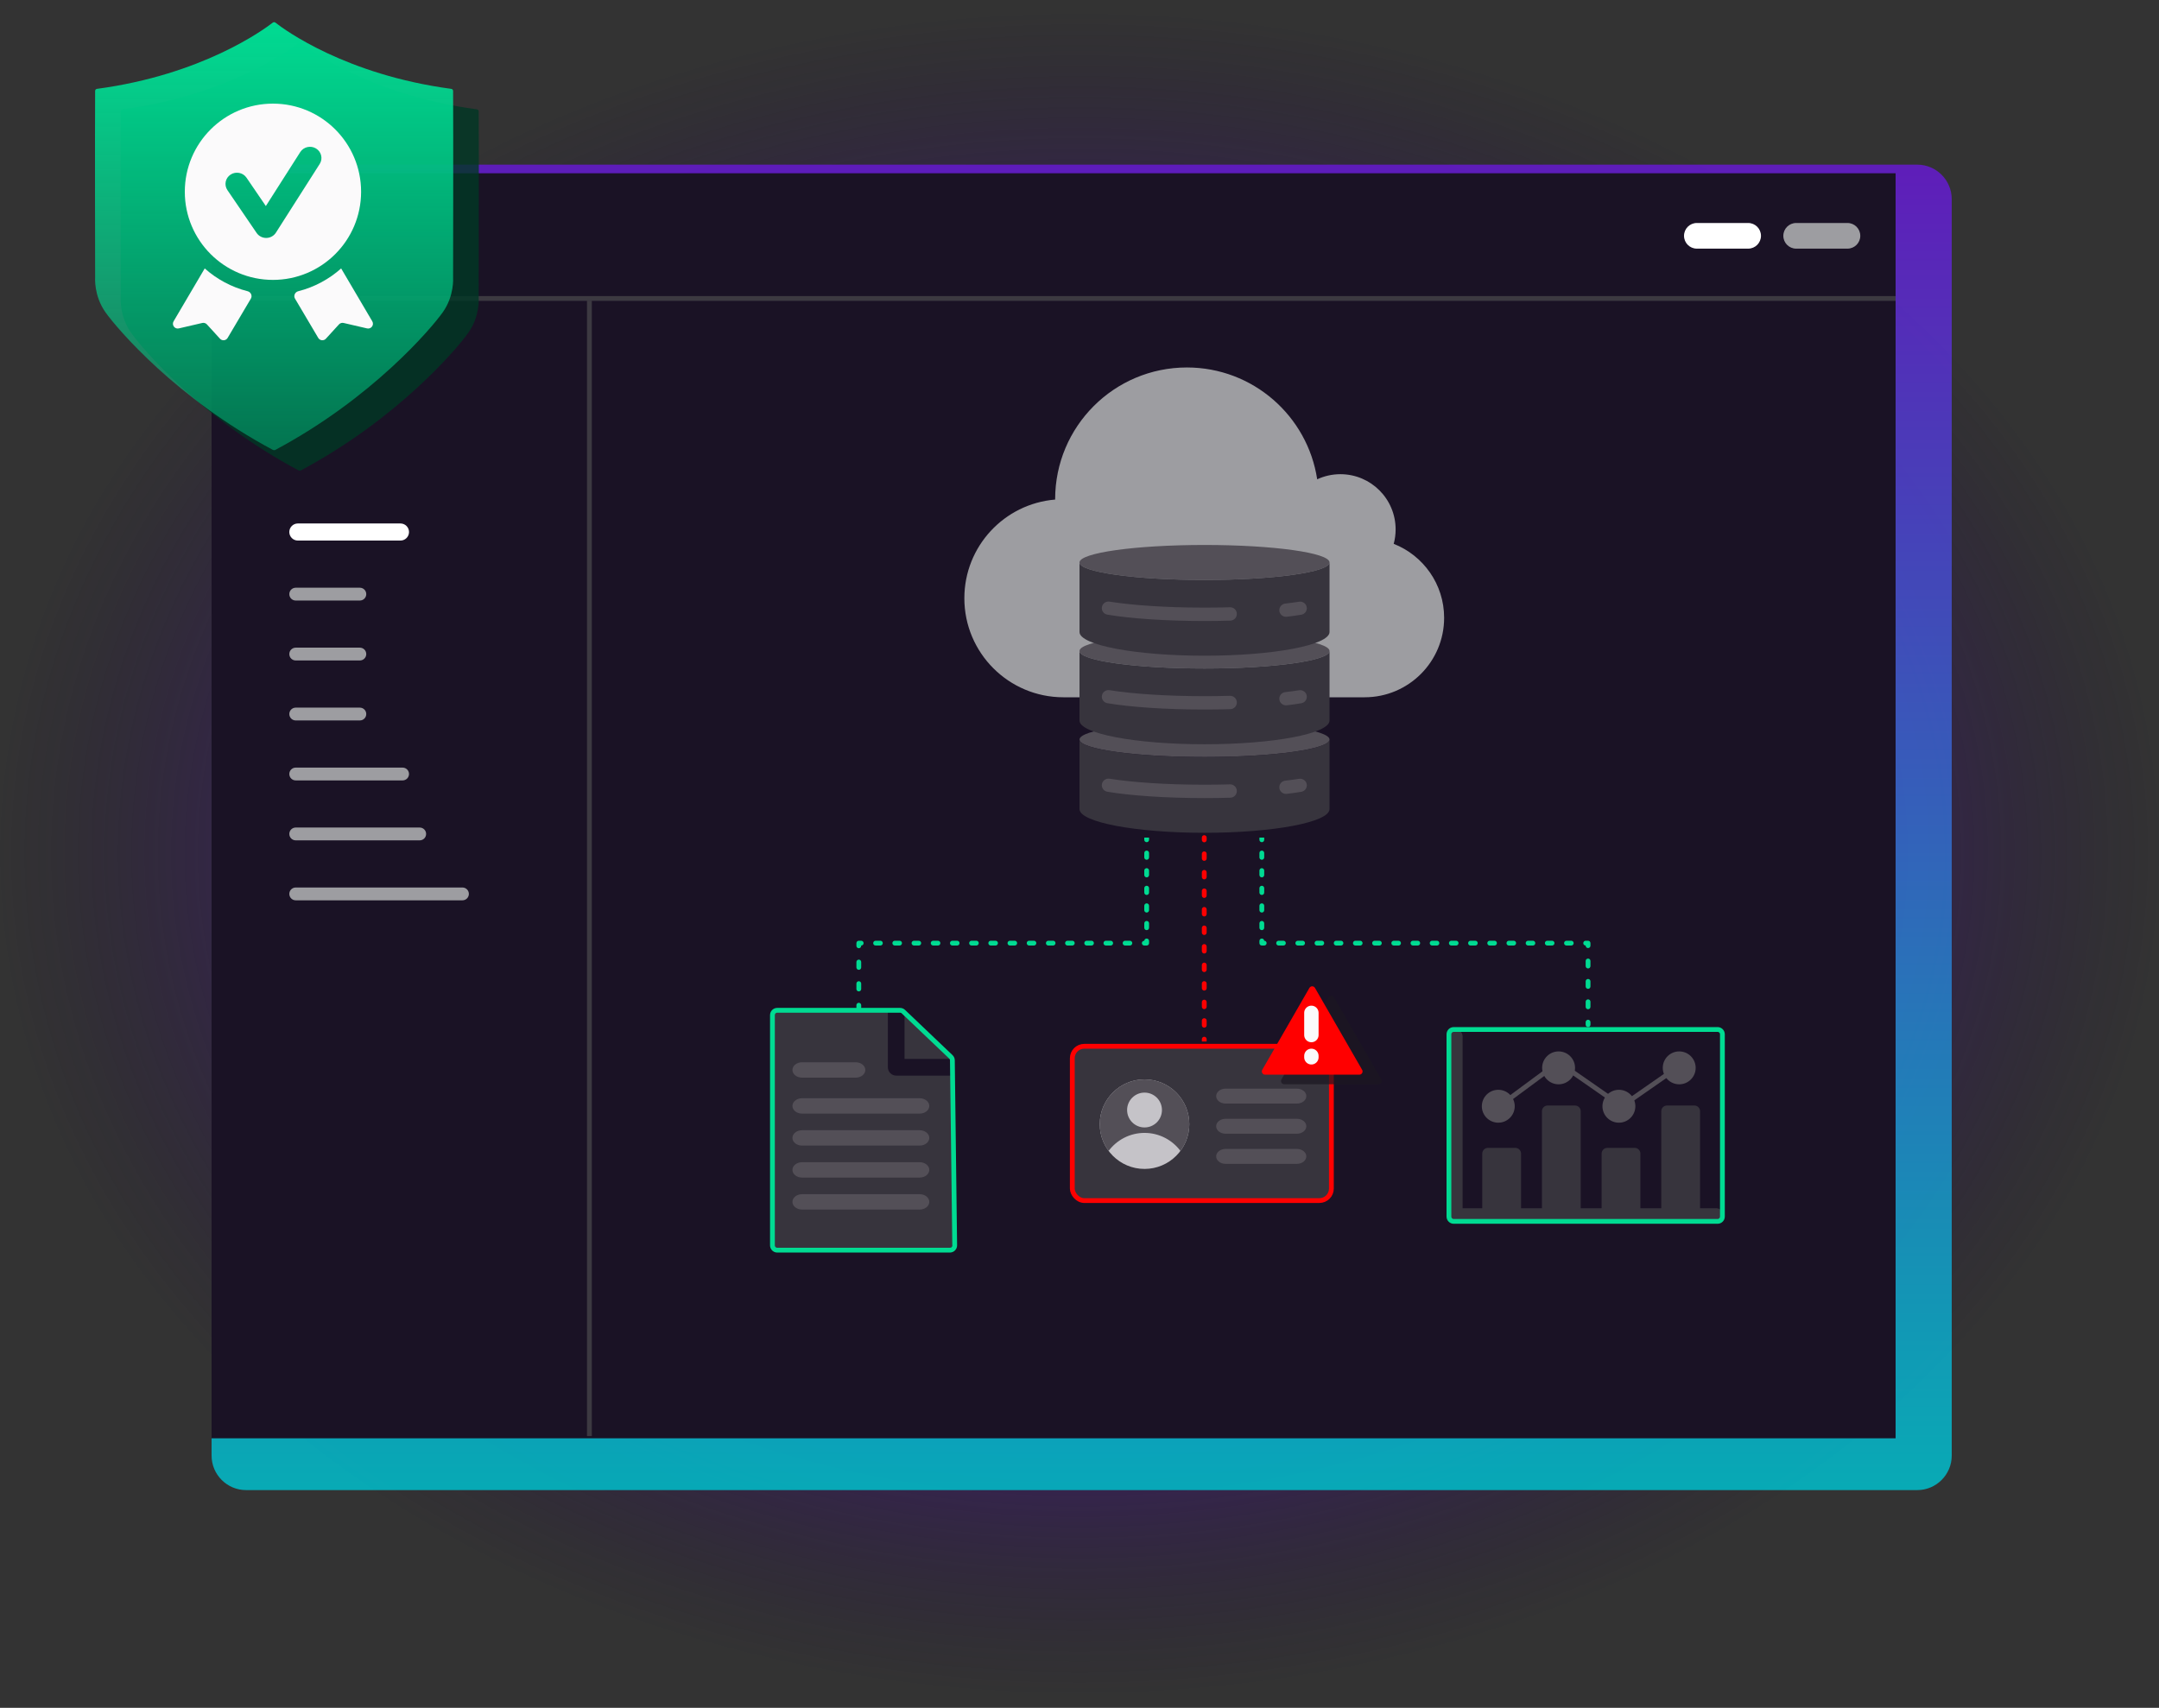 <svg width="450" height="356" viewBox="0 0 450 356" fill="none" xmlns="http://www.w3.org/2000/svg">
<rect x="0" y="0" width="450" height="356" fill="#333333" stroke="none"/>
<path d="M225 354.782C349.264 354.782 450 275.589 450 177.9C450 80.211 349.264 1.019 225 1.019C100.736 1.019 0 80.211 0 177.9C0 275.589 100.736 354.782 225 354.782Z" fill="url(#paint0_radial_2161_46398)"/>
<path opacity="0.85" d="M399.6 34.319H51.3C47.324 34.319 44.1 37.542 44.1 41.519V303.419C44.1 307.395 47.324 310.619 51.3 310.619H399.6C403.576 310.619 406.8 307.395 406.8 303.419V41.519C406.8 37.542 403.576 34.319 399.6 34.319Z" fill="url(#paint1_linear_2161_46398)"/>
<path d="M395.1 36.119H44.1V299.819H395.1V36.119Z" fill="#1A1225"/>
<path d="M364.366 46.483H353.673C352.197 46.483 351 47.68 351 49.157C351 50.633 352.197 51.83 353.673 51.83H364.366C365.843 51.83 367.04 50.633 367.04 49.157C367.04 47.68 365.843 46.483 364.366 46.483Z" fill="white"/>
<path d="M385.066 46.483H374.373C372.897 46.483 371.7 47.68 371.7 49.157C371.7 50.633 372.897 51.83 374.373 51.83H385.066C386.543 51.83 387.74 50.633 387.74 49.157C387.74 47.68 386.543 46.483 385.066 46.483Z" fill="#9D9DA1"/>
<path d="M83.468 109.119H62.082C61.098 109.119 60.3 109.917 60.3 110.901C60.3 111.885 61.098 112.683 62.082 112.683H83.468C84.453 112.683 85.251 111.885 85.251 110.901C85.251 109.917 84.453 109.119 83.468 109.119Z" fill="white"/>
<path d="M75.003 122.512H61.637C60.898 122.512 60.3 123.11 60.3 123.848C60.3 124.587 60.898 125.185 61.637 125.185H75.003C75.741 125.185 76.34 124.587 76.34 123.848C76.34 123.11 75.741 122.512 75.003 122.512Z" fill="#9D9DA1"/>
<path d="M75.003 135.005H61.637C60.898 135.005 60.3 135.604 60.3 136.342C60.3 137.08 60.898 137.679 61.637 137.679H75.003C75.741 137.679 76.34 137.08 76.34 136.342C76.34 135.604 75.741 135.005 75.003 135.005Z" fill="#9D9DA1"/>
<path d="M75.003 147.507H61.637C60.898 147.507 60.3 148.106 60.3 148.844C60.3 149.582 60.898 150.181 61.637 150.181H75.003C75.741 150.181 76.34 149.582 76.34 148.844C76.34 148.106 75.741 147.507 75.003 147.507Z" fill="#9D9DA1"/>
<path d="M83.914 160.009H61.637C60.898 160.009 60.3 160.607 60.3 161.345C60.3 162.084 60.898 162.682 61.637 162.682H83.914C84.652 162.682 85.251 162.084 85.251 161.345C85.251 160.607 84.652 160.009 83.914 160.009Z" fill="#9D9DA1"/>
<path d="M87.478 172.502H61.637C60.898 172.502 60.3 173.1 60.3 173.839C60.3 174.577 60.898 175.175 61.637 175.175H87.478C88.216 175.175 88.815 174.577 88.815 173.839C88.815 173.1 88.216 172.502 87.478 172.502Z" fill="#9D9DA1"/>
<path d="M96.389 185.003H61.637C60.898 185.003 60.3 185.601 60.3 186.34C60.3 187.078 60.898 187.676 61.637 187.676H96.389C97.127 187.676 97.726 187.078 97.726 186.34C97.726 185.601 97.127 185.003 96.389 185.003Z" fill="#9D9DA1"/>
<path d="M395.1 62.219H44.1" stroke="#3C3941"/>
<path d="M122.85 62.669V299.369" stroke="#3C3941"/>
<path opacity="0.8" d="M62.259 98.064C62.404 98.126 62.571 98.126 62.695 98.064C82.866 87.313 95.198 72.777 97.63 69.346C100.063 65.915 99.772 62.13 99.772 62.13C99.772 62.13 99.835 32.103 99.772 23.224C99.772 22.995 99.606 22.808 99.377 22.787C77.48 19.855 64.713 10.539 62.737 8.979C62.571 8.855 62.363 8.855 62.196 8.979C60.2 10.518 47.432 19.855 25.556 22.787C25.328 22.808 25.161 22.995 25.161 23.224C25.099 32.082 25.161 62.13 25.161 62.13C25.161 62.13 24.87 65.894 27.303 69.346C29.736 72.777 42.067 87.313 62.238 98.064H62.259Z" fill="#003725"/>
<path d="M56.925 93.797C57.071 93.859 57.237 93.859 57.362 93.797C77.533 83.046 89.864 68.511 92.297 65.08C94.73 61.648 94.439 57.864 94.439 57.864C94.439 57.864 94.501 27.836 94.439 18.957C94.439 18.728 94.273 18.541 94.044 18.52C72.147 15.588 59.379 6.272 57.404 4.713C57.237 4.588 57.029 4.588 56.863 4.713C54.867 6.252 42.099 15.588 20.223 18.52C19.994 18.541 19.828 18.728 19.828 18.957C19.765 27.816 19.828 57.864 19.828 57.864C19.828 57.864 19.537 61.628 21.97 65.08C24.403 68.511 36.734 83.046 56.905 93.797H56.925Z" fill="url(#paint2_linear_2161_46398)"/>
<path fill-rule="evenodd" clip-rule="evenodd" d="M75.263 39.973C75.263 50.12 67.038 58.345 56.891 58.345C46.744 58.345 38.519 50.12 38.519 39.973C38.519 29.826 46.744 21.601 56.891 21.601C67.038 21.601 75.263 29.826 75.263 39.973ZM66.638 34.174C67.336 33.078 66.994 31.637 65.874 30.954C64.753 30.272 63.279 30.607 62.581 31.702L55.41 42.952L51.379 37.04C50.647 35.966 49.163 35.676 48.065 36.392C46.966 37.107 46.669 38.558 47.402 39.632L53.489 48.56C53.94 49.221 54.703 49.612 55.515 49.6C56.327 49.588 57.077 49.174 57.507 48.5L66.638 34.174Z" fill="#FBFAFB"/>
<path d="M42.67 55.951C42.671 55.951 42.671 55.952 42.671 55.953L36.182 66.977C35.736 67.734 36.414 68.657 37.27 68.458L42.162 67.322C42.514 67.241 42.883 67.355 43.127 67.622L45.848 70.603C46.301 71.099 47.105 71.016 47.447 70.437L52.289 62.249C52.643 61.65 52.292 60.88 51.617 60.709C48.243 59.855 45.19 58.2 42.669 55.954C42.668 55.953 42.668 55.951 42.67 55.951Z" fill="#FBFAFB"/>
<path d="M71.107 55.951C71.108 55.951 71.108 55.953 71.108 55.954C68.586 58.2 65.533 59.855 62.159 60.709C61.484 60.88 61.133 61.65 61.487 62.249L66.329 70.437C66.671 71.016 67.475 71.099 67.928 70.603L70.65 67.622C70.894 67.355 71.262 67.241 71.614 67.322L76.506 68.458C77.362 68.657 78.04 67.734 77.594 66.977L71.105 55.953C71.105 55.952 71.106 55.951 71.107 55.951Z" fill="#FBFAFB"/>
<rect x="223.5" y="218.1" width="54" height="32.162" rx="2.5" fill="#37343D" stroke="#FF0000"/>
<path d="M238.554 243.669C243.708 243.669 247.887 239.491 247.887 234.336C247.887 229.182 243.708 225.004 238.554 225.004C233.4 225.004 229.222 229.182 229.222 234.336C229.222 239.491 233.4 243.669 238.554 243.669Z" fill="#C5C3C8"/>
<path d="M238.554 236.158C241.616 236.158 244.334 237.635 246.038 239.912C247.198 238.355 247.887 236.425 247.887 234.333C247.887 229.182 243.709 225.004 238.554 225.004C233.4 225.004 229.222 229.182 229.222 234.336C229.222 236.425 229.91 238.358 231.071 239.912C232.774 237.632 235.492 236.158 238.554 236.158ZM238.554 227.757C240.56 227.757 242.186 229.384 242.186 231.389C242.186 233.395 240.56 235.021 238.554 235.021C236.549 235.021 234.922 233.395 234.922 231.389C234.922 229.384 236.549 227.757 238.554 227.757Z" fill="#534F57"/>
<path d="M270.316 226.933H255.446C254.364 226.933 253.486 227.629 253.486 228.488C253.486 229.347 254.364 230.043 255.446 230.043H270.316C271.398 230.043 272.276 229.347 272.276 228.488C272.276 227.629 271.398 226.933 270.316 226.933Z" fill="#534F57"/>
<path d="M270.316 239.5H255.446C254.364 239.5 253.486 240.197 253.486 241.056C253.486 241.915 254.364 242.611 255.446 242.611H270.316C271.398 242.611 272.276 241.915 272.276 241.056C272.276 240.197 271.398 239.5 270.316 239.5Z" fill="#534F57"/>
<path d="M270.316 233.217H255.446C254.364 233.217 253.486 233.913 253.486 234.772C253.486 235.631 254.364 236.328 255.446 236.328H270.316C271.398 236.328 272.276 235.631 272.276 234.772C272.276 233.913 271.398 233.217 270.316 233.217Z" fill="#534F57"/>
<path d="M290.491 113.365C290.749 112.406 290.89 111.398 290.89 110.359C290.89 104.001 285.736 98.847 279.378 98.847C277.65 98.847 276.012 99.231 274.541 99.912C272.538 86.714 261.143 76.6 247.388 76.6C232.219 76.6 219.923 88.897 219.923 104.066C219.923 104.09 219.923 104.114 219.923 104.138C209.327 105.012 201 113.887 201 124.707C201 136.108 210.243 145.35 221.643 145.35H284.433C293.583 145.35 301 137.933 301 128.784C301 121.772 296.643 115.783 290.491 113.365Z" fill="#9D9DA1"/>
<path d="M357.718 251.862H354.344V231.636C354.344 230.98 353.813 230.449 353.157 230.449H347.445C346.789 230.449 346.258 230.98 346.258 231.636V251.862H341.907V240.467C341.907 239.811 341.376 239.28 340.72 239.28H335.009C334.353 239.28 333.822 239.811 333.822 240.467V251.862H329.469V231.636C329.469 230.98 328.938 230.449 328.282 230.449H322.572C321.916 230.449 321.384 230.98 321.384 231.636V251.862H317.032V240.467C317.032 239.811 316.501 239.28 315.845 239.28H310.134C309.478 239.28 308.947 239.811 308.947 240.467V251.862H304.847V216.025C304.85 215.238 304.212 214.6 303.425 214.6C302.638 214.6 302 215.238 302 216.025V253.287C302 254.074 302.638 254.712 303.425 254.712H357.718C358.505 254.712 359.143 254.074 359.143 253.287C359.143 252.5 358.505 251.862 357.718 251.862Z" fill="#37343D"/>
<path d="M311.714 231.171L324.28 221.883C324.625 221.629 325.094 221.622 325.446 221.867L337.429 230.203C337.772 230.441 338.228 230.441 338.571 230.203L351.143 221.457" stroke="#534F57" stroke-linecap="round"/>
<circle cx="312.286" cy="230.6" r="3.429" fill="#534F57"/>
<circle cx="324.857" cy="222.6" r="3.429" fill="#534F57"/>
<circle cx="337.429" cy="230.6" r="3.429" fill="#534F57"/>
<circle cx="350" cy="222.6" r="3.429" fill="#534F57"/>
<path d="M186.798 224.216C185.837 224.216 185.06 223.438 185.06 222.478V210.6H162.738C161.778 210.6 161 211.378 161 212.338V258.862C161 259.822 161.778 260.6 162.738 260.6H196.937C197.898 260.6 198.675 259.822 198.675 258.862V224.216H186.798Z" fill="#37343D"/>
<path d="M198.165 220.381L188.894 211.111C188.788 211.004 188.663 210.918 188.534 210.842V220.742H198.434C198.358 220.613 198.274 220.488 198.165 220.381Z" fill="#37343D"/>
<path d="M178.34 221.434H167.186C166.071 221.434 165.167 222.151 165.167 223.036C165.167 223.921 166.071 224.639 167.186 224.639H178.34C179.455 224.639 180.359 223.921 180.359 223.036C180.359 222.151 179.455 221.434 178.34 221.434Z" fill="#534F57"/>
<path d="M191.673 228.934H167.186C166.071 228.934 165.167 229.651 165.167 230.536C165.167 231.421 166.071 232.139 167.186 232.139H191.673C192.788 232.139 193.692 231.421 193.692 230.536C193.692 229.651 192.788 228.934 191.673 228.934Z" fill="#534F57"/>
<path d="M191.673 235.6H167.186C166.071 235.6 165.167 236.318 165.167 237.203C165.167 238.088 166.071 238.805 167.186 238.805H191.673C192.788 238.805 193.692 238.088 193.692 237.203C193.692 236.318 192.788 235.6 191.673 235.6Z" fill="#534F57"/>
<path d="M191.673 242.267H167.186C166.071 242.267 165.167 242.984 165.167 243.869C165.167 244.754 166.071 245.472 167.186 245.472H191.673C192.788 245.472 193.692 244.754 193.692 243.869C193.692 242.984 192.788 242.267 191.673 242.267Z" fill="#534F57"/>
<path d="M191.673 248.934H167.186C166.071 248.934 165.167 249.651 165.167 250.536C165.167 251.421 166.071 252.139 167.186 252.139H191.673C192.788 252.139 193.692 251.421 193.692 250.536C193.692 249.651 192.788 248.934 191.673 248.934Z" fill="#534F57"/>
<path fill-rule="evenodd" clip-rule="evenodd" d="M262.5 175.058V174.6H263.5V175.058C263.5 175.335 263.276 175.558 263 175.558C262.724 175.558 262.5 175.335 262.5 175.058ZM263 177.308C263.276 177.308 263.5 177.532 263.5 177.808V178.725C263.5 179.001 263.276 179.225 263 179.225C262.724 179.225 262.5 179.001 262.5 178.725V177.808C262.5 177.532 262.724 177.308 263 177.308ZM263 180.975C263.276 180.975 263.5 181.199 263.5 181.475V182.392C263.5 182.668 263.276 182.892 263 182.892C262.724 182.892 262.5 182.668 262.5 182.392V181.475C262.5 181.199 262.724 180.975 263 180.975ZM263 184.642C263.276 184.642 263.5 184.866 263.5 185.142V186.058C263.5 186.335 263.276 186.558 263 186.558C262.724 186.558 262.5 186.335 262.5 186.058V185.142C262.5 184.866 262.724 184.642 263 184.642ZM263 188.308C263.276 188.308 263.5 188.532 263.5 188.808V189.725C263.5 190.001 263.276 190.225 263 190.225C262.724 190.225 262.5 190.001 262.5 189.725V188.808C262.5 188.532 262.724 188.308 263 188.308ZM263 191.975C263.276 191.975 263.5 192.199 263.5 192.475V193.392C263.5 193.668 263.276 193.892 263 193.892C262.724 193.892 262.5 193.668 262.5 193.392V192.475C262.5 192.199 262.724 191.975 263 191.975ZM263.498 196.1C263.477 195.843 263.262 195.642 263 195.642C262.724 195.642 262.5 195.866 262.5 196.142V196.6C262.5 196.876 262.724 197.1 263 197.1H263.5C263.776 197.1 264 196.876 264 196.6C264 196.324 263.776 196.1 263.5 196.1H263.498ZM266 196.6C266 196.324 266.224 196.1 266.5 196.1H267.5C267.776 196.1 268 196.324 268 196.6C268 196.876 267.776 197.1 267.5 197.1H266.5C266.224 197.1 266 196.876 266 196.6ZM270 196.6C270 196.324 270.224 196.1 270.5 196.1H271.5C271.776 196.1 272 196.324 272 196.6C272 196.876 271.776 197.1 271.5 197.1H270.5C270.224 197.1 270 196.876 270 196.6ZM274 196.6C274 196.324 274.224 196.1 274.5 196.1H275.5C275.776 196.1 276 196.324 276 196.6C276 196.876 275.776 197.1 275.5 197.1H274.5C274.224 197.1 274 196.876 274 196.6ZM278 196.6C278 196.324 278.224 196.1 278.5 196.1H279.5C279.776 196.1 280 196.324 280 196.6C280 196.876 279.776 197.1 279.5 197.1H278.5C278.224 197.1 278 196.876 278 196.6ZM282 196.6C282 196.324 282.224 196.1 282.5 196.1H283.5C283.776 196.1 284 196.324 284 196.6C284 196.876 283.776 197.1 283.5 197.1H282.5C282.224 197.1 282 196.876 282 196.6ZM286 196.6C286 196.324 286.224 196.1 286.5 196.1H287.5C287.776 196.1 288 196.324 288 196.6C288 196.876 287.776 197.1 287.5 197.1H286.5C286.224 197.1 286 196.876 286 196.6ZM290 196.6C290 196.324 290.224 196.1 290.5 196.1H291.5C291.776 196.1 292 196.324 292 196.6C292 196.876 291.776 197.1 291.5 197.1H290.5C290.224 197.1 290 196.876 290 196.6ZM294 196.6C294 196.324 294.224 196.1 294.5 196.1H295.5C295.776 196.1 296 196.324 296 196.6C296 196.876 295.776 197.1 295.5 197.1H294.5C294.224 197.1 294 196.876 294 196.6ZM298 196.6C298 196.324 298.224 196.1 298.5 196.1H299.5C299.776 196.1 300 196.324 300 196.6C300 196.876 299.776 197.1 299.5 197.1H298.5C298.224 197.1 298 196.876 298 196.6ZM302 196.6C302 196.324 302.224 196.1 302.5 196.1H303.5C303.776 196.1 304 196.324 304 196.6C304 196.876 303.776 197.1 303.5 197.1H302.5C302.224 197.1 302 196.876 302 196.6ZM306 196.6C306 196.324 306.224 196.1 306.5 196.1H307.5C307.776 196.1 308 196.324 308 196.6C308 196.876 307.776 197.1 307.5 197.1H306.5C306.224 197.1 306 196.876 306 196.6ZM310 196.6C310 196.324 310.224 196.1 310.5 196.1H311.5C311.776 196.1 312 196.324 312 196.6C312 196.876 311.776 197.1 311.5 197.1H310.5C310.224 197.1 310 196.876 310 196.6ZM314 196.6C314 196.324 314.224 196.1 314.5 196.1H315.5C315.776 196.1 316 196.324 316 196.6C316 196.876 315.776 197.1 315.5 197.1H314.5C314.224 197.1 314 196.876 314 196.6ZM318 196.6C318 196.324 318.224 196.1 318.5 196.1H319.5C319.776 196.1 320 196.324 320 196.6C320 196.876 319.776 197.1 319.5 197.1H318.5C318.224 197.1 318 196.876 318 196.6ZM322 196.6C322 196.324 322.224 196.1 322.5 196.1H323.5C323.776 196.1 324 196.324 324 196.6C324 196.876 323.776 197.1 323.5 197.1H322.5C322.224 197.1 322 196.876 322 196.6ZM326 196.6C326 196.324 326.224 196.1 326.5 196.1H327.5C327.776 196.1 328 196.324 328 196.6C328 196.876 327.776 197.1 327.5 197.1H326.5C326.224 197.1 326 196.876 326 196.6ZM330 196.6C330 196.324 330.224 196.1 330.5 196.1H331C331.276 196.1 331.5 196.324 331.5 196.6V197.131C331.5 197.407 331.276 197.631 331 197.631C330.724 197.631 330.5 197.407 330.5 197.131V197.1C330.224 197.1 330 196.876 330 196.6ZM331 199.819C331.276 199.819 331.5 200.043 331.5 200.319V201.381C331.5 201.657 331.276 201.881 331 201.881C330.724 201.881 330.5 201.657 330.5 201.381V200.319C330.5 200.043 330.724 199.819 331 199.819ZM331 204.069C331.276 204.069 331.5 204.293 331.5 204.569V205.631C331.5 205.907 331.276 206.131 331 206.131C330.724 206.131 330.5 205.907 330.5 205.631V204.569C330.5 204.293 330.724 204.069 331 204.069ZM331 208.319C331.276 208.319 331.5 208.543 331.5 208.819V209.881C331.5 210.157 331.276 210.381 331 210.381C330.724 210.381 330.5 210.157 330.5 209.881V208.819C330.5 208.543 330.724 208.319 331 208.319ZM331 212.569C331.276 212.569 331.5 212.793 331.5 213.069V213.6C331.5 213.876 331.276 214.1 331 214.1C330.724 214.1 330.5 213.876 330.5 213.6V213.069C330.5 212.793 330.724 212.569 331 212.569Z" fill="#00DB92"/>
<path fill-rule="evenodd" clip-rule="evenodd" d="M239.5 175.058V174.6H238.5V175.058C238.5 175.335 238.724 175.558 239 175.558C239.276 175.558 239.5 175.335 239.5 175.058ZM239 177.308C238.724 177.308 238.5 177.532 238.5 177.808V178.725C238.5 179.001 238.724 179.225 239 179.225C239.276 179.225 239.5 179.001 239.5 178.725V177.808C239.5 177.532 239.276 177.308 239 177.308ZM239 180.975C238.724 180.975 238.5 181.199 238.5 181.475V182.392C238.5 182.668 238.724 182.892 239 182.892C239.276 182.892 239.5 182.668 239.5 182.392V181.475C239.5 181.199 239.276 180.975 239 180.975ZM239 184.642C238.724 184.642 238.5 184.866 238.5 185.142V186.058C238.5 186.335 238.724 186.558 239 186.558C239.276 186.558 239.5 186.335 239.5 186.058V185.142C239.5 184.866 239.276 184.642 239 184.642ZM239 188.308C238.724 188.308 238.5 188.532 238.5 188.808V189.725C238.5 190.001 238.724 190.225 239 190.225C239.276 190.225 239.5 190.001 239.5 189.725V188.808C239.5 188.532 239.276 188.308 239 188.308ZM239 191.975C238.724 191.975 238.5 192.199 238.5 192.475V193.392C238.5 193.668 238.724 193.892 239 193.892C239.276 193.892 239.5 193.668 239.5 193.392V192.475C239.5 192.199 239.276 191.975 239 191.975ZM238.502 196.1C238.523 195.843 238.738 195.642 239 195.642C239.276 195.642 239.5 195.866 239.5 196.142V196.6C239.5 196.876 239.276 197.1 239 197.1H238.5C238.224 197.1 238 196.876 238 196.6C238 196.324 238.224 196.1 238.5 196.1H238.502ZM236 196.6C236 196.324 235.776 196.1 235.5 196.1H234.5C234.224 196.1 234 196.324 234 196.6C234 196.876 234.224 197.1 234.5 197.1H235.5C235.776 197.1 236 196.876 236 196.6ZM232 196.6C232 196.324 231.776 196.1 231.5 196.1H230.5C230.224 196.1 230 196.324 230 196.6C230 196.876 230.224 197.1 230.5 197.1H231.5C231.776 197.1 232 196.876 232 196.6ZM228 196.6C228 196.324 227.776 196.1 227.5 196.1H226.5C226.224 196.1 226 196.324 226 196.6C226 196.876 226.224 197.1 226.5 197.1H227.5C227.776 197.1 228 196.876 228 196.6ZM224 196.6C224 196.324 223.776 196.1 223.5 196.1H222.5C222.224 196.1 222 196.324 222 196.6C222 196.876 222.224 197.1 222.5 197.1H223.5C223.776 197.1 224 196.876 224 196.6ZM220 196.6C220 196.324 219.776 196.1 219.5 196.1H218.5C218.224 196.1 218 196.324 218 196.6C218 196.876 218.224 197.1 218.5 197.1H219.5C219.776 197.1 220 196.876 220 196.6ZM216 196.6C216 196.324 215.776 196.1 215.5 196.1H214.5C214.224 196.1 214 196.324 214 196.6C214 196.876 214.224 197.1 214.5 197.1H215.5C215.776 197.1 216 196.876 216 196.6ZM212 196.6C212 196.324 211.776 196.1 211.5 196.1H210.5C210.224 196.1 210 196.324 210 196.6C210 196.876 210.224 197.1 210.5 197.1H211.5C211.776 197.1 212 196.876 212 196.6ZM208 196.6C208 196.324 207.776 196.1 207.5 196.1H206.5C206.224 196.1 206 196.324 206 196.6C206 196.876 206.224 197.1 206.5 197.1H207.5C207.776 197.1 208 196.876 208 196.6ZM204 196.6C204 196.324 203.776 196.1 203.5 196.1H202.5C202.224 196.1 202 196.324 202 196.6C202 196.876 202.224 197.1 202.5 197.1H203.5C203.776 197.1 204 196.876 204 196.6ZM200 196.6C200 196.324 199.776 196.1 199.5 196.1H198.5C198.224 196.1 198 196.324 198 196.6C198 196.876 198.224 197.1 198.5 197.1H199.5C199.776 197.1 200 196.876 200 196.6ZM196 196.6C196 196.324 195.776 196.1 195.5 196.1H194.5C194.224 196.1 194 196.324 194 196.6C194 196.876 194.224 197.1 194.5 197.1H195.5C195.776 197.1 196 196.876 196 196.6ZM192 196.6C192 196.324 191.776 196.1 191.5 196.1H190.5C190.224 196.1 190 196.324 190 196.6C190 196.876 190.224 197.1 190.5 197.1H191.5C191.776 197.1 192 196.876 192 196.6ZM188 196.6C188 196.324 187.776 196.1 187.5 196.1H186.5C186.224 196.1 186 196.324 186 196.6C186 196.876 186.224 197.1 186.5 197.1H187.5C187.776 197.1 188 196.876 188 196.6ZM184 196.6C184 196.324 183.776 196.1 183.5 196.1H182.5C182.224 196.1 182 196.324 182 196.6C182 196.876 182.224 197.1 182.5 197.1H183.5C183.776 197.1 184 196.876 184 196.6ZM180 196.6C180 196.324 179.776 196.1 179.5 196.1H179C178.724 196.1 178.5 196.324 178.5 196.6V197.163C178.5 197.439 178.724 197.663 179 197.663C179.276 197.663 179.5 197.439 179.5 197.163V197.1C179.776 197.1 180 196.876 180 196.6ZM179 200.038C178.724 200.038 178.5 200.261 178.5 200.538V201.663C178.5 201.939 178.724 202.163 179 202.163C179.276 202.163 179.5 201.939 179.5 201.663V200.538C179.5 200.261 179.276 200.038 179 200.038ZM179 204.538C178.724 204.538 178.5 204.761 178.5 205.038V206.163C178.5 206.439 178.724 206.663 179 206.663C179.276 206.663 179.5 206.439 179.5 206.163V205.038C179.5 204.761 179.276 204.538 179 204.538ZM179 209.038C178.724 209.038 178.5 209.261 178.5 209.538V210.1C178.5 210.376 178.724 210.6 179 210.6C179.276 210.6 179.5 210.376 179.5 210.1V209.538C179.5 209.261 179.276 209.038 179 209.038Z" fill="#00DB92"/>
<path d="M250.5 174.6C250.5 174.324 250.724 174.1 251 174.1C251.276 174.1 251.5 174.324 251.5 174.6H250.5ZM250.5 216.617C250.5 216.341 250.724 216.117 251 216.117C251.276 216.117 251.5 216.341 251.5 216.617H250.5ZM251.5 213.719C251.5 213.996 251.276 214.219 251 214.219C250.724 214.219 250.5 213.996 250.5 213.719H251.5ZM250.5 212.754C250.5 212.477 250.724 212.254 251 212.254C251.276 212.254 251.5 212.477 251.5 212.754H250.5ZM251.5 209.856C251.5 210.132 251.276 210.356 251 210.356C250.724 210.356 250.5 210.132 250.5 209.856H251.5ZM250.5 208.89C250.5 208.614 250.724 208.39 251 208.39C251.276 208.39 251.5 208.614 251.5 208.89H250.5ZM251.5 205.992C251.5 206.268 251.276 206.492 251 206.492C250.724 206.492 250.5 206.268 250.5 205.992H251.5ZM250.5 205.026C250.5 204.75 250.724 204.526 251 204.526C251.276 204.526 251.5 204.75 251.5 205.026H250.5ZM251.5 202.129C251.5 202.405 251.276 202.629 251 202.629C250.724 202.629 250.5 202.405 250.5 202.129H251.5ZM250.5 201.163C250.5 200.886 250.724 200.663 251 200.663C251.276 200.663 251.5 200.886 251.5 201.163H250.5ZM251.5 198.265C251.5 198.541 251.276 198.765 251 198.765C250.724 198.765 250.5 198.541 250.5 198.265H251.5ZM250.5 197.299C250.5 197.023 250.724 196.799 251 196.799C251.276 196.799 251.5 197.023 251.5 197.299H250.5ZM251.5 194.401C251.5 194.677 251.276 194.901 251 194.901C250.724 194.901 250.5 194.677 250.5 194.401H251.5ZM250.5 193.435C250.5 193.159 250.724 192.935 251 192.935C251.276 192.935 251.5 193.159 251.5 193.435H250.5ZM251.5 190.538C251.5 190.814 251.276 191.038 251 191.038C250.724 191.038 250.5 190.814 250.5 190.538H251.5ZM250.5 189.572C250.5 189.296 250.724 189.072 251 189.072C251.276 189.072 251.5 189.296 251.5 189.572H250.5ZM251.5 186.674C251.5 186.95 251.276 187.174 251 187.174C250.724 187.174 250.5 186.95 250.5 186.674H251.5ZM250.5 185.708C250.5 185.432 250.724 185.208 251 185.208C251.276 185.208 251.5 185.432 251.5 185.708H250.5ZM251.5 182.81C251.5 183.086 251.276 183.31 251 183.31C250.724 183.31 250.5 183.086 250.5 182.81H251.5ZM250.5 181.844C250.5 181.568 250.724 181.344 251 181.344C251.276 181.344 251.5 181.568 251.5 181.844H250.5ZM251.5 178.947C251.5 179.223 251.276 179.447 251 179.447C250.724 179.447 250.5 179.223 250.5 178.947H251.5ZM250.5 177.981C250.5 177.705 250.724 177.481 251 177.481C251.276 177.481 251.5 177.705 251.5 177.981H250.5ZM251.5 175.083C251.5 175.359 251.276 175.583 251 175.583C250.724 175.583 250.5 175.359 250.5 175.083H251.5ZM250.5 217.1V216.617H251.5V217.1H250.5ZM250.5 213.719V212.754H251.5V213.719H250.5ZM250.5 209.856V208.89H251.5V209.856H250.5ZM250.5 205.992V205.026H251.5V205.992H250.5ZM250.5 202.129V201.163H251.5V202.129H250.5ZM250.5 198.265V197.299H251.5V198.265H250.5ZM250.5 194.401V193.435H251.5V194.401H250.5ZM250.5 190.538V189.572H251.5V190.538H250.5ZM250.5 186.674V185.708H251.5V186.674H250.5ZM250.5 182.81V181.844H251.5V182.81H250.5ZM250.5 178.947V177.981H251.5V178.947H250.5ZM250.5 175.083V174.6H251.5V175.083H250.5Z" fill="#FF0000"/>
<path opacity="0.7" d="M278.081 207.937L287.908 225.006C288.17 225.46 287.84 226.02 287.327 226.02H267.673C267.16 226.02 266.83 225.46 267.092 225.006L276.919 207.937C277.178 207.488 277.822 207.488 278.081 207.937Z" fill="#1C1822"/>
<path d="M274.081 205.937L283.908 223.006C284.17 223.46 283.84 224.02 283.327 224.02H263.673C263.16 224.02 262.83 223.46 263.092 223.006L272.919 205.937C273.178 205.488 273.822 205.488 274.081 205.937Z" fill="#FF0000"/>
<path d="M273.333 211.134L273.333 215.761" stroke="#FBFAFB" stroke-width="3" stroke-linecap="round"/>
<path d="M273.333 220.4L273.333 220.1" stroke="#FBFAFB" stroke-width="3" stroke-linecap="round"/>
<path d="M198.987 259.588L198.505 221.021C198.502 220.752 198.39 220.495 198.195 220.31L188.29 210.876C188.104 210.699 187.857 210.6 187.6 210.6H162C161.448 210.6 161 211.048 161 211.6V259.6C161 260.152 161.448 260.6 162 260.6H197.987C198.545 260.6 198.994 260.145 198.987 259.588Z" stroke="#00DB92"/>
<path d="M302 253.6V215.6C302 215.048 302.448 214.6 303 214.6H358C358.552 214.6 359 215.048 359 215.6V253.6C359 254.152 358.552 254.6 358 254.6H303C302.448 254.6 302 254.152 302 253.6Z" stroke="#00DB92"/>
<path d="M251.057 157.81C265.448 157.81 277.114 156.177 277.114 154.163C277.114 152.149 265.448 150.516 251.057 150.516C236.666 150.516 225 152.149 225 154.163C225 156.177 236.666 157.81 251.057 157.81Z" fill="#534F57"/>
<path d="M251.057 157.809C236.666 157.809 225 156.177 225 154.163V168.659C225 171.387 236.666 173.6 251.057 173.6C265.448 173.6 277.114 171.387 277.114 168.658V154.162C277.114 156.175 265.448 157.809 251.057 157.809Z" fill="#37343D"/>
<path d="M251.057 139.353C265.448 139.353 277.114 137.72 277.114 135.705C277.114 133.691 265.448 132.058 251.057 132.058C236.666 132.058 225 133.691 225 135.705C225 137.72 236.666 139.353 251.057 139.353Z" fill="#534F57"/>
<path d="M251.057 139.352C236.666 139.352 225 137.719 225 135.705V150.201C225 152.931 236.666 155.144 251.057 155.144C265.448 155.144 277.114 152.931 277.114 150.201V135.705C277.114 137.719 265.448 139.352 251.057 139.352Z" fill="#37343D"/>
<path d="M251.057 120.895C265.448 120.895 277.114 119.262 277.114 117.247C277.114 115.233 265.448 113.6 251.057 113.6C236.666 113.6 225 115.233 225 117.247C225 119.262 236.666 120.895 251.057 120.895Z" fill="#534F57"/>
<path d="M251.057 120.895C236.666 120.895 225 119.262 225 117.248V131.744C225 134.473 236.666 136.686 251.057 136.686C265.448 136.686 277.114 134.473 277.114 131.744V117.248C277.114 119.261 265.448 120.895 251.057 120.895Z" fill="#37343D"/>
<path d="M257.79 164.875C257.79 164.102 257.144 163.48 256.359 163.502C254.647 163.552 252.874 163.576 251.057 163.576C243.137 163.576 236.044 163.091 231.265 162.328C230.418 162.192 229.65 162.837 229.65 163.684C229.65 164.353 230.138 164.926 230.807 165.039C235.584 165.846 242.88 166.363 251.057 166.363C252.901 166.363 254.7 166.337 256.436 166.286C257.191 166.264 257.79 165.657 257.79 164.912V164.875Z" fill="#534F57"/>
<path d="M266.649 164.098V164.116C266.649 164.941 267.384 165.58 268.214 165.481C269.302 165.351 270.308 165.207 271.225 165.054C271.894 164.942 272.381 164.369 272.381 163.701C272.381 162.852 271.611 162.209 270.763 162.344C269.879 162.484 268.916 162.615 267.885 162.734C267.181 162.815 266.649 163.4 266.649 164.098Z" fill="#534F57"/>
<path d="M257.79 146.419C257.79 145.645 257.144 145.024 256.359 145.046C254.647 145.095 252.874 145.12 251.057 145.12C243.137 145.12 236.044 144.635 231.265 143.871C230.418 143.736 229.65 144.381 229.65 145.227C229.65 145.897 230.138 146.469 230.807 146.583C235.584 147.39 242.88 147.906 251.057 147.906C252.901 147.906 254.7 147.88 256.436 147.83C257.191 147.808 257.79 147.2 257.79 146.456V146.419Z" fill="#534F57"/>
<path d="M266.649 145.64V145.658C266.649 146.483 267.384 147.122 268.214 147.023C269.302 146.893 270.308 146.749 271.225 146.596C271.894 146.484 272.381 145.911 272.381 145.243C272.381 144.394 271.611 143.751 270.763 143.886C269.879 144.026 268.916 144.157 267.885 144.275C267.181 144.357 266.649 144.942 266.649 145.64Z" fill="#534F57"/>
<path d="M257.79 127.961C257.79 127.188 257.144 126.566 256.359 126.588C254.647 126.637 252.874 126.662 251.057 126.662C243.137 126.662 236.044 126.177 231.265 125.413C230.418 125.278 229.65 125.923 229.65 126.77C229.65 127.439 230.138 128.012 230.807 128.125C235.584 128.932 242.88 129.449 251.057 129.449C252.901 129.449 254.7 129.423 256.436 129.372C257.191 129.35 257.79 128.742 257.79 127.998V127.961Z" fill="#534F57"/>
<path d="M266.649 127.184V127.201C266.649 128.026 267.384 128.666 268.214 128.566C269.302 128.436 270.308 128.293 271.225 128.14C271.894 128.028 272.381 127.454 272.381 126.786C272.381 125.938 271.611 125.294 270.763 125.43C269.879 125.569 268.916 125.7 267.885 125.819C267.181 125.901 266.649 126.486 266.649 127.184Z" fill="#534F57"/>
<defs>
<radialGradient id="paint0_radial_2161_46398" cx="0" cy="0" r="1" gradientUnits="userSpaceOnUse" gradientTransform="translate(225 177.9) rotate(90) scale(176.882 225)">
<stop offset="0.375" stop-color="#6619D0"/>
<stop offset="1" stop-color="#190634" stop-opacity="0"/>
</radialGradient>
<linearGradient id="paint1_linear_2161_46398" x1="225.45" y1="34.319" x2="225.45" y2="310.619" gradientUnits="userSpaceOnUse">
<stop stop-color="#6619D0"/>
<stop offset="1" stop-color="#00BFCB"/>
</linearGradient>
<linearGradient id="paint2_linear_2161_46398" x1="57.133" y1="4.619" x2="57.133" y2="93.844" gradientUnits="userSpaceOnUse">
<stop stop-color="#00DB92"/>
<stop offset="1" stop-color="#00DB92" stop-opacity="0.4"/>
</linearGradient>
</defs>
</svg>
